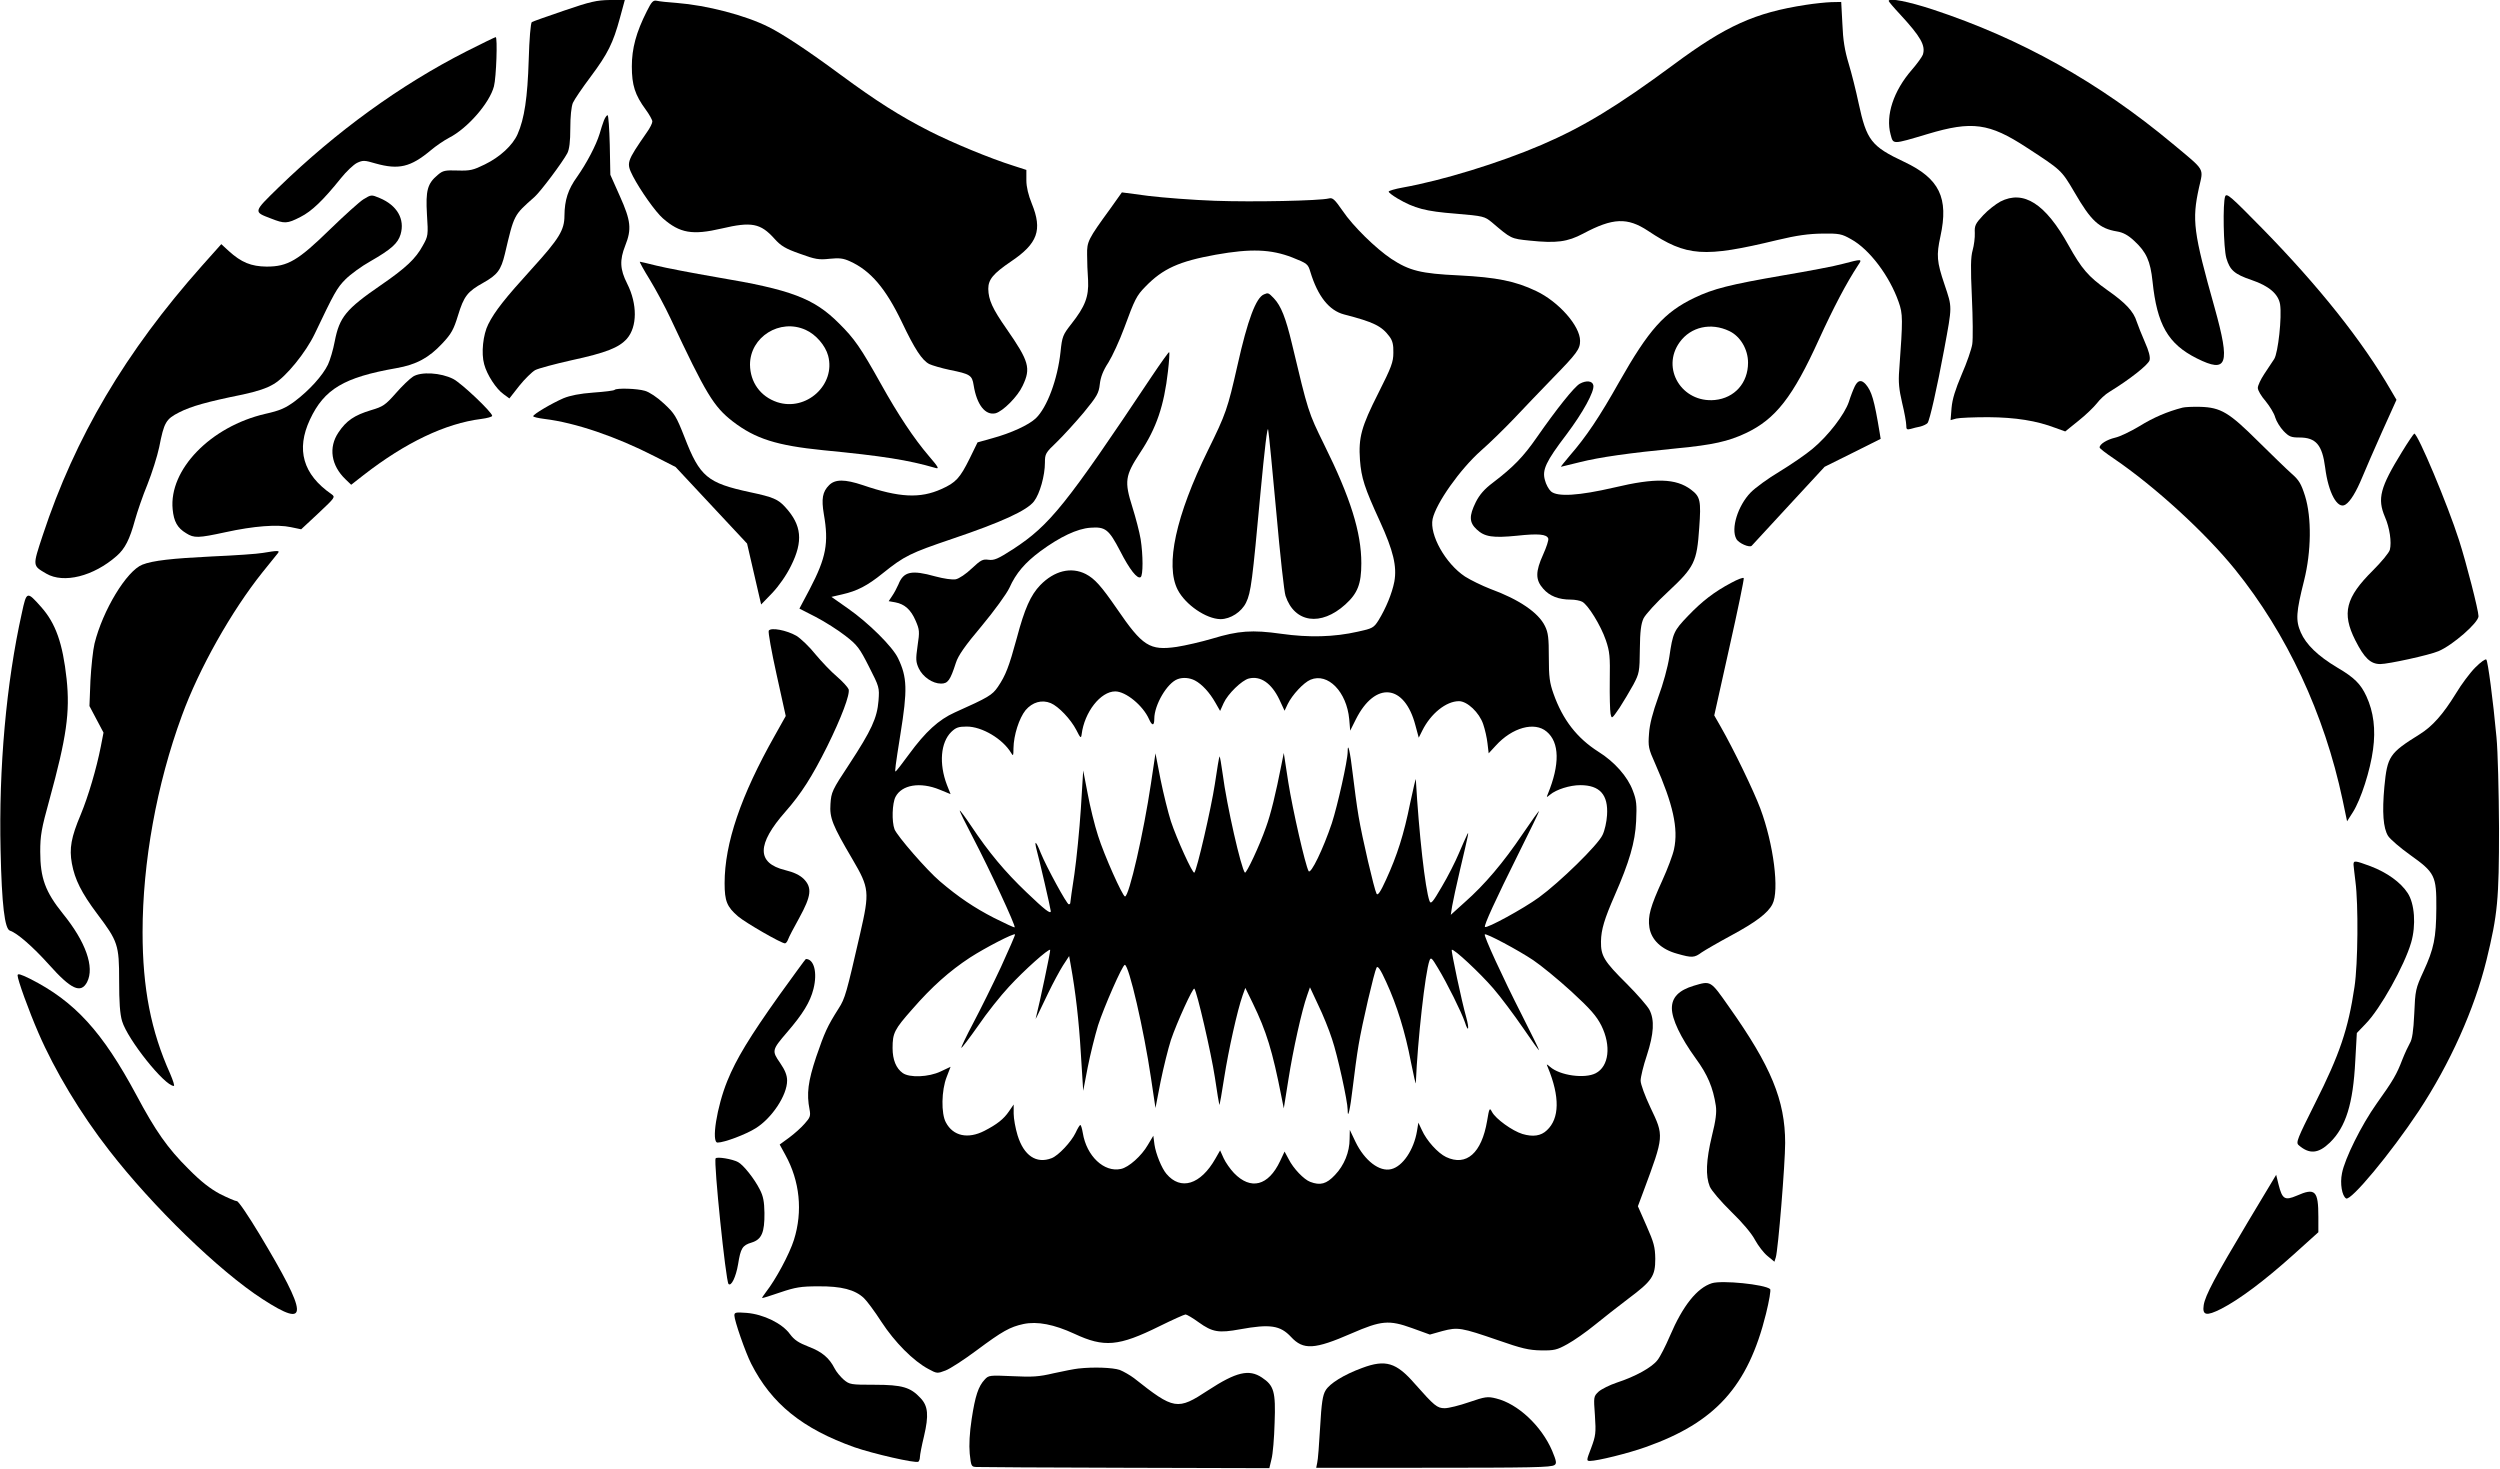 <?xml version="1.0" standalone="no"?>
<!DOCTYPE svg PUBLIC "-//W3C//DTD SVG 20010904//EN"
 "http://www.w3.org/TR/2001/REC-SVG-20010904/DTD/svg10.dtd">
<svg version="1.0" xmlns="http://www.w3.org/2000/svg"
 width="1280pt" height="752pt" viewBox="0 0 1280 752"
 preserveAspectRatio="xMidYMid meet">
<g transform="translate(0,752) scale(0.1,-0.1)"
fill="#000000" stroke="none">
<path d="M2889 7466 c-86 -29 -161 -56 -166 -59 -6 -4 -13 -87 -16 -194 -6
-193 -22 -301 -57 -380 -25 -57 -90 -117 -168 -155 -59 -29 -75 -33 -139 -31
-64 2 -75 0 -101 -22 -54 -45 -63 -80 -56 -203 7 -106 6 -111 -21 -159 -36
-67 -87 -115 -215 -203 -179 -123 -212 -164 -236 -287 -8 -43 -24 -97 -35
-120 -27 -56 -95 -131 -169 -187 -49 -36 -76 -48 -152 -65 -280 -65 -494 -286
-474 -489 6 -62 24 -95 69 -122 41 -26 62 -25 201 5 146 32 266 41 335 26 l53
-11 88 82 c86 81 88 83 67 98 -146 101 -182 228 -110 382 73 156 174 216 442
263 103 18 167 53 236 127 46 49 58 71 80 143 30 98 48 122 129 167 73 41 91
65 111 148 48 204 45 197 151 291 31 27 144 178 169 225 10 20 15 59 15 127 0
59 5 110 13 130 8 18 49 78 91 134 88 118 115 172 150 301 l25 92 -77 0 c-66
-1 -99 -8 -233 -54z"/>
<path d="M3312 7463 c-55 -109 -77 -191 -77 -283 0 -96 16 -146 71 -221 19
-26 34 -53 34 -61 0 -9 -12 -33 -27 -54 -107 -155 -107 -157 -72 -227 37 -71
115 -182 153 -215 87 -76 151 -87 301 -52 153 36 199 27 270 -52 33 -37 56
-51 130 -77 79 -29 98 -32 152 -26 50 5 70 3 105 -13 106 -48 183 -139 266
-312 65 -137 103 -195 140 -214 15 -7 62 -21 105 -30 104 -21 114 -27 122 -78
16 -101 60 -156 112 -144 38 10 114 86 139 141 43 90 33 125 -83 292 -72 103
-92 148 -93 204 0 48 25 78 116 140 137 92 162 161 107 296 -18 44 -28 86 -28
120 l0 53 -65 21 c-121 38 -314 118 -432 178 -154 79 -269 152 -454 288 -169
125 -295 208 -369 245 -119 60 -317 111 -470 123 -44 3 -90 8 -102 11 -19 4
-27 -5 -51 -53z"/>
<path d="M9670 7515 c0 -3 26 -34 58 -68 106 -115 132 -160 117 -207 -4 -11
-29 -46 -56 -77 -94 -108 -136 -234 -109 -332 14 -51 6 -52 190 3 227 68 315
56 506 -69 178 -116 178 -115 245 -229 85 -147 127 -186 218 -201 31 -5 57
-19 88 -48 62 -57 83 -103 94 -208 23 -221 79 -320 227 -394 156 -78 172 -32
91 259 -109 388 -117 448 -80 616 23 102 34 83 -135 224 -378 315 -776 538
-1227 687 -128 42 -227 61 -227 44z"/>
<path d="M9245 7495 c-260 -40 -408 -107 -675 -305 -291 -215 -464 -320 -678
-412 -217 -93 -508 -182 -709 -218 -40 -7 -73 -17 -73 -21 0 -5 20 -20 45 -35
87 -51 144 -66 298 -78 143 -12 148 -14 185 -44 100 -85 97 -84 195 -94 135
-14 192 -7 273 36 152 81 226 84 332 14 198 -132 285 -138 662 -47 100 24 160
32 230 33 87 1 99 -1 148 -29 93 -51 196 -187 243 -321 22 -62 22 -87 3 -349
-5 -62 -1 -99 15 -168 12 -49 21 -100 21 -114 0 -22 3 -24 23 -19 12 4 34 9
49 12 15 4 32 12 37 18 11 13 49 182 85 376 42 228 42 213 2 333 -40 118 -42
150 -21 247 43 197 -5 296 -185 381 -170 80 -193 111 -234 301 -13 62 -36 154
-51 203 -20 66 -29 121 -32 203 l-6 112 -51 -1 c-28 -1 -87 -7 -131 -14z"/>
<path d="M2388 7257 c-340 -173 -666 -410 -961 -696 -131 -128 -131 -125 -39
-160 69 -27 82 -27 150 8 58 29 117 86 207 198 28 35 65 70 83 79 30 14 38 14
95 -3 118 -33 179 -19 282 67 27 23 70 52 95 65 94 48 207 178 229 263 12 45
19 252 9 252 -3 0 -71 -33 -150 -73z"/>
<path d="M3092 6903 c-6 -16 -16 -46 -22 -68 -18 -59 -66 -150 -115 -220 -47
-65 -64 -119 -65 -199 0 -74 -27 -118 -165 -270 -140 -154 -192 -220 -225
-286 -27 -53 -37 -149 -21 -205 14 -54 62 -127 99 -153 l30 -22 51 65 c28 35
65 71 81 80 17 9 100 31 184 50 180 39 245 65 286 111 53 61 54 177 1 282 -37
73 -39 120 -10 194 34 85 29 128 -27 253 l-49 110 -3 153 c-2 83 -7 152 -11
152 -5 0 -13 -12 -19 -27z"/>
<path d="M5685 6452 c-115 -158 -120 -169 -119 -236 0 -34 2 -92 5 -131 4 -84
-15 -134 -86 -224 -43 -55 -47 -64 -55 -142 -15 -141 -69 -286 -127 -341 -36
-34 -127 -76 -223 -102 l-75 -21 -40 -82 c-50 -101 -71 -124 -145 -157 -109
-49 -215 -44 -402 20 -93 31 -142 31 -173 0 -34 -34 -40 -70 -27 -148 26 -149
12 -223 -72 -384 l-53 -100 84 -43 c46 -24 114 -67 151 -96 61 -47 73 -63 121
-158 53 -104 54 -107 49 -174 -7 -89 -36 -152 -150 -326 -88 -133 -92 -143
-96 -203 -5 -72 10 -109 113 -284 86 -147 88 -166 39 -380 -70 -305 -77 -332
-110 -383 -59 -93 -72 -123 -115 -248 -42 -126 -50 -189 -34 -270 6 -32 3 -41
-25 -72 -17 -20 -53 -52 -80 -72 l-48 -35 29 -53 c74 -134 90 -289 44 -435
-23 -73 -93 -203 -143 -267 -12 -16 -21 -29 -20 -31 2 -1 44 12 93 29 77 26
105 31 195 31 118 1 187 -17 233 -60 15 -14 56 -69 90 -122 68 -104 163 -200
240 -241 44 -24 46 -24 88 -8 24 9 96 56 159 103 133 99 171 120 240 135 71
15 157 -2 261 -50 152 -71 226 -65 436 39 67 33 127 60 133 60 6 0 37 -18 67
-40 71 -51 103 -56 212 -36 154 28 206 20 261 -39 63 -68 120 -65 310 18 152
66 191 70 310 27 l91 -33 64 18 c80 21 96 18 285 -47 120 -42 158 -51 220 -52
67 -1 81 2 135 32 33 18 96 62 140 98 44 36 121 96 171 134 123 92 139 116
139 205 -1 61 -7 83 -45 169 l-44 100 28 75 c107 288 106 284 36 431 -28 59
-50 119 -50 137 0 18 14 77 32 130 36 111 40 181 13 233 -10 19 -62 79 -116
133 -117 116 -133 143 -132 217 1 61 18 116 70 235 75 171 105 273 110 380 4
86 2 108 -17 157 -26 71 -94 148 -176 199 -110 70 -183 164 -230 297 -20 56
-24 87 -24 186 0 99 -3 127 -20 161 -33 68 -132 136 -280 190 -41 16 -99 44
-129 63 -100 66 -183 214 -166 295 18 81 140 254 248 350 45 39 120 113 167
162 47 50 137 144 201 210 124 127 139 148 139 190 0 76 -109 200 -225 255
-107 51 -202 70 -395 80 -196 9 -254 24 -347 85 -79 53 -196 167 -249 246 -41
59 -51 68 -70 63 -48 -12 -386 -19 -584 -12 -113 4 -266 16 -340 25 l-136 18
-59 -83z m931 -250 c78 -31 81 -34 93 -74 38 -125 96 -198 173 -218 151 -39
192 -59 232 -113 16 -21 21 -43 20 -83 0 -48 -10 -74 -77 -207 -87 -172 -102
-227 -94 -342 7 -92 23 -142 102 -314 69 -151 88 -231 74 -309 -12 -61 -43
-136 -81 -198 -24 -38 -31 -42 -105 -58 -123 -28 -251 -31 -393 -11 -149 21
-219 16 -354 -25 -54 -16 -136 -35 -181 -42 -139 -20 -175 3 -307 196 -80 116
-113 153 -159 177 -75 38 -161 17 -233 -57 -49 -51 -80 -120 -120 -271 -40
-147 -57 -191 -97 -250 -29 -42 -47 -53 -221 -131 -82 -37 -149 -98 -234 -214
-35 -48 -66 -88 -69 -88 -4 0 -1 27 25 190 37 229 35 292 -12 390 -28 59 -151
181 -257 255 l-84 59 56 13 c75 17 128 44 207 108 111 89 140 103 355 176 252
85 383 145 419 192 30 39 56 132 56 198 0 45 3 51 60 105 33 32 95 100 138
151 69 84 78 100 83 146 4 36 17 70 44 111 20 32 57 112 81 177 54 147 63 165
108 211 90 93 173 130 361 164 180 32 282 28 391 -14z m-498 -2166 c36 -19 75
-61 105 -114 l24 -42 18 40 c21 47 93 117 129 126 60 15 116 -24 156 -107 l27
-58 16 34 c23 47 81 110 117 125 89 37 185 -62 198 -202 l5 -59 29 58 c99 197
250 181 305 -31 l17 -63 18 36 c43 87 122 151 188 151 42 0 104 -58 124 -118
9 -26 19 -70 22 -98 l6 -51 36 39 c84 93 199 125 261 72 66 -55 68 -168 6
-319 -8 -19 -7 -19 11 -4 32 27 102 49 155 49 100 0 144 -49 137 -154 -2 -34
-12 -79 -23 -101 -23 -51 -220 -243 -326 -320 -80 -58 -267 -160 -276 -151 -7
6 54 139 173 378 57 114 104 211 104 215 0 4 -38 -49 -84 -117 -99 -147 -195
-260 -296 -349 l-72 -65 7 45 c4 24 22 107 40 184 45 191 48 205 36 180 -6
-11 -24 -54 -42 -95 -17 -41 -56 -118 -87 -170 -47 -81 -56 -91 -63 -73 -22
61 -54 344 -70 623 0 8 -13 -47 -29 -122 -32 -160 -67 -269 -123 -391 -29 -64
-43 -84 -49 -73 -12 22 -74 288 -92 396 -9 52 -22 151 -30 218 -13 113 -26
169 -26 112 0 -44 -52 -276 -81 -365 -44 -131 -108 -264 -119 -245 -17 31 -81
311 -104 455 l-23 150 -12 -60 c-29 -148 -55 -255 -79 -320 -33 -95 -101 -239
-108 -233 -19 20 -93 343 -114 506 -7 51 -14 91 -16 89 -2 -1 -13 -66 -24
-142 -19 -124 -92 -441 -105 -453 -8 -8 -91 175 -120 263 -14 44 -38 140 -53
214 l-26 134 -23 -154 c-37 -249 -112 -579 -133 -579 -12 0 -107 212 -138 311
-17 52 -41 149 -53 215 l-23 119 -12 -195 c-7 -107 -22 -258 -33 -335 -12 -77
-21 -143 -21 -147 0 -5 -3 -8 -8 -8 -10 0 -114 191 -143 262 -25 64 -36 71
-20 11 11 -38 71 -298 71 -308 0 -17 -30 6 -125 97 -110 105 -192 203 -284
341 -28 42 -54 77 -57 77 -3 0 29 -65 71 -145 81 -155 217 -447 210 -453 -2
-2 -49 20 -105 48 -103 53 -183 107 -278 188 -67 57 -218 231 -232 266 -15 40
-12 133 5 166 32 62 126 78 226 37 l56 -23 -19 48 c-41 108 -32 216 22 270 24
23 37 28 80 28 78 0 184 -63 227 -135 10 -18 12 -15 12 24 1 67 29 154 62 195
35 41 83 55 129 36 40 -17 102 -82 131 -138 21 -42 24 -44 27 -22 14 114 97
220 172 220 54 0 142 -72 173 -142 16 -36 27 -35 27 2 0 71 66 184 120 203 27
10 61 7 88 -7z m-993 -1467 c-42 -90 -106 -219 -142 -287 -36 -68 -63 -125
-61 -127 2 -2 41 49 86 113 44 65 116 155 158 200 79 86 203 196 211 189 3 -4
-55 -277 -73 -347 -5 -16 -2 -11 63 126 24 50 58 113 75 140 l32 49 8 -45 c25
-138 42 -286 52 -455 l12 -190 23 120 c13 66 37 162 53 215 30 93 125 310 137
310 21 0 98 -334 134 -579 l23 -154 26 134 c15 74 39 170 53 214 30 89 113
271 120 263 13 -12 86 -329 105 -453 11 -76 22 -140 23 -142 2 -1 13 62 25
140 22 140 67 344 94 420 l14 39 38 -78 c70 -144 101 -244 147 -479 l12 -60
24 150 c23 147 68 352 96 430 l14 40 42 -90 c24 -49 56 -128 71 -175 28 -82
80 -319 80 -362 0 -55 13 2 26 114 8 67 21 166 30 218 18 108 80 374 92 396 6
11 20 -9 49 -73 55 -119 98 -258 127 -411 14 -70 25 -118 25 -107 9 219 48
567 70 627 7 19 12 14 43 -38 47 -77 122 -229 138 -277 18 -57 24 -37 7 25
-23 80 -78 340 -74 345 9 8 145 -119 213 -198 38 -44 106 -135 152 -202 45
-66 82 -118 82 -114 0 4 -40 85 -88 180 -99 194 -196 406 -190 413 7 7 172
-81 248 -132 39 -26 127 -98 195 -160 99 -91 129 -126 154 -175 51 -103 39
-209 -29 -244 -56 -29 -183 -12 -234 33 -19 16 -19 16 -11 -3 62 -150 60 -262
-5 -322 -30 -29 -71 -35 -125 -19 -52 16 -137 77 -156 113 -12 23 -14 21 -25
-46 -28 -165 -106 -234 -210 -185 -42 20 -100 84 -124 138 l-18 38 -7 -43
c-16 -96 -73 -181 -132 -195 -60 -15 -136 43 -183 140 l-29 61 -1 -46 c0 -68
-28 -136 -75 -185 -43 -46 -75 -55 -127 -35 -32 12 -86 68 -110 116 l-21 39
-23 -49 c-60 -127 -150 -150 -236 -61 -19 20 -43 54 -53 76 l-18 40 -24 -42
c-76 -134 -178 -165 -251 -78 -24 28 -54 102 -61 149 l-6 46 -28 -47 c-32 -56
-98 -115 -138 -123 -86 -19 -176 66 -195 184 -4 23 -9 41 -13 41 -3 0 -14 -18
-24 -40 -22 -46 -88 -117 -123 -130 -78 -30 -142 13 -174 117 -11 36 -20 86
-20 111 l0 47 -24 -35 c-27 -40 -62 -67 -126 -100 -84 -43 -160 -27 -197 43
-25 45 -23 165 4 233 l20 52 -51 -24 c-61 -29 -159 -33 -194 -8 -34 24 -52 68
-52 128 0 77 9 95 101 199 100 115 190 195 295 264 79 51 224 126 231 119 2
-2 -31 -77 -72 -167z"/>
<path d="M6472 6013 c-41 -16 -84 -130 -136 -363 -51 -225 -59 -248 -151 -435
-165 -336 -220 -589 -155 -715 40 -77 146 -149 219 -150 51 0 108 37 131 85
25 51 32 110 74 565 21 223 35 342 39 320 4 -19 22 -211 42 -426 19 -215 40
-406 47 -425 46 -138 181 -157 306 -44 63 57 82 105 82 211 0 158 -55 335
-191 609 -81 165 -81 166 -164 514 -32 134 -56 195 -93 234 -27 28 -29 29 -50
20z"/>
<path d="M5897 5593 c-438 -657 -522 -762 -709 -884 -79 -51 -98 -59 -127 -55
-29 4 -39 -1 -85 -44 -29 -28 -66 -53 -83 -56 -18 -3 -60 3 -105 15 -121 34
-162 25 -188 -41 -8 -18 -22 -45 -32 -59 l-18 -27 34 -6 c48 -9 80 -38 104
-94 20 -46 21 -56 10 -128 -10 -70 -9 -83 6 -116 21 -44 71 -78 114 -78 35 0
47 16 76 106 12 38 47 88 133 190 64 77 127 164 141 194 34 76 80 129 159 188
101 74 188 115 255 120 78 6 95 -8 153 -119 49 -96 88 -145 105 -134 13 8 13
112 0 195 -6 36 -25 109 -42 163 -42 133 -38 161 40 280 83 125 122 240 142
416 6 52 9 96 6 98 -2 2 -42 -54 -89 -124z"/>
<path d="M11393 6515 c-13 -33 -9 -265 6 -317 18 -61 41 -82 130 -112 88 -30
136 -71 145 -124 10 -65 -10 -248 -30 -280 -11 -16 -34 -51 -51 -77 -18 -27
-33 -59 -33 -71 0 -13 18 -43 40 -68 21 -26 44 -63 49 -83 6 -20 25 -51 43
-70 28 -29 39 -33 81 -33 85 0 117 -38 132 -155 16 -128 63 -214 103 -189 26
16 56 66 87 141 15 37 61 142 101 232 l74 164 -27 46 c-147 255 -372 537 -660
831 -159 162 -182 183 -190 165z"/>
<path d="M1860 6499 c-19 -12 -96 -81 -170 -153 -164 -160 -216 -191 -325
-191 -79 1 -129 21 -194 80 l-38 35 -99 -111 c-391 -440 -649 -876 -815 -1379
-53 -161 -53 -155 18 -197 89 -52 242 -14 361 91 42 37 66 84 93 183 12 43 40
125 64 183 23 58 50 143 60 190 25 128 34 144 103 179 61 31 142 54 325 91 74
16 123 32 159 54 63 37 164 162 209 256 100 210 114 236 158 280 25 25 82 67
127 92 108 62 141 92 155 138 23 78 -18 149 -107 186 -43 18 -43 18 -84 -7z"/>
<path d="M10242 6488 c-24 -13 -64 -44 -88 -70 -40 -43 -45 -53 -43 -91 1 -23
-4 -63 -11 -88 -10 -35 -11 -89 -4 -240 5 -107 6 -215 2 -241 -4 -26 -28 -96
-54 -155 -33 -78 -48 -126 -52 -171 l-5 -63 29 8 c16 4 90 7 164 7 140 -1 247
-18 344 -55 l50 -18 67 54 c38 30 80 71 95 90 15 20 43 46 63 58 105 64 201
140 207 163 4 17 -4 47 -24 92 -16 37 -35 84 -42 105 -16 53 -58 97 -151 162
-97 69 -131 109 -198 229 -118 213 -230 285 -349 224z"/>
<path d="M9435 6169 c-38 -11 -176 -37 -306 -59 -272 -47 -356 -68 -454 -115
-154 -74 -233 -163 -385 -431 -100 -178 -170 -282 -252 -376 -27 -32 -48 -58
-46 -58 2 0 46 11 98 24 100 25 245 46 500 71 178 17 259 35 348 77 153 72
241 185 375 480 75 164 140 288 201 381 22 32 20 32 -79 6z m-581 -344 c57
-27 96 -94 96 -162 0 -104 -69 -181 -170 -191 -169 -16 -277 162 -180 296 57
79 160 102 254 57z"/>
<path d="M3327 6088 c31 -51 79 -140 106 -198 182 -388 221 -452 319 -528 116
-89 225 -123 462 -147 309 -30 434 -50 576 -91 20 -6 15 4 -34 61 -77 90 -158
212 -246 370 -104 186 -135 231 -215 310 -128 128 -245 172 -622 235 -128 22
-268 49 -312 60 -44 11 -82 20 -85 20 -3 0 20 -42 51 -92z m798 -257 c52 -23
101 -80 115 -132 40 -149 -112 -287 -261 -238 -86 29 -138 102 -139 192 0 142
153 238 285 178z"/>
<path d="M2115 5592 c-17 -11 -57 -49 -89 -86 -53 -60 -65 -68 -126 -86 -86
-26 -127 -54 -167 -114 -52 -77 -38 -169 36 -240 l29 -28 64 50 c215 167 419
264 602 287 31 4 56 11 56 16 0 18 -158 168 -200 189 -63 32 -164 38 -205 12z"/>
<path d="M8088 5555 c-28 -16 -117 -127 -220 -275 -68 -98 -119 -151 -224
-231 -44 -33 -69 -62 -88 -100 -35 -71 -34 -104 5 -140 40 -38 83 -44 205 -32
110 12 153 8 161 -14 3 -8 -9 -44 -26 -82 -40 -88 -40 -130 0 -175 33 -38 79
-56 142 -56 21 0 47 -5 58 -11 30 -16 95 -121 121 -197 20 -59 22 -84 20 -207
-1 -77 1 -153 4 -169 6 -28 6 -28 46 30 21 33 53 86 71 119 30 57 32 66 33
181 1 92 6 130 19 158 10 20 66 82 126 137 135 126 147 152 159 326 10 139 6
160 -42 196 -77 58 -183 61 -393 11 -181 -42 -291 -49 -324 -20 -12 11 -26 37
-31 58 -15 52 5 95 110 233 85 113 144 221 138 252 -4 23 -36 27 -70 8z"/>
<path d="M9497 5543 c-8 -16 -22 -52 -31 -81 -22 -64 -105 -173 -186 -240 -33
-28 -109 -80 -168 -116 -59 -35 -126 -84 -149 -108 -65 -67 -102 -185 -73
-237 11 -22 68 -47 79 -35 4 5 90 98 190 206 l183 198 143 71 144 72 -5 31
c-28 170 -41 213 -72 249 -22 24 -39 21 -55 -10z"/>
<path d="M3147 5524 c-3 -4 -52 -10 -109 -14 -69 -5 -119 -15 -153 -29 -60
-26 -155 -82 -155 -92 0 -4 26 -10 58 -14 157 -19 366 -90 563 -191 l108 -55
183 -196 183 -196 36 -156 36 -156 57 59 c34 36 72 90 96 139 63 126 55 208
-29 300 -37 41 -63 52 -181 77 -218 47 -257 79 -335 281 -43 109 -51 122 -106
173 -34 32 -75 59 -97 65 -40 12 -145 15 -155 5z"/>
<path d="M11175 5433 c-78 -20 -150 -51 -221 -95 -45 -27 -101 -54 -125 -59
-42 -10 -79 -33 -79 -50 0 -5 33 -30 73 -57 210 -143 467 -378 620 -567 266
-329 458 -741 551 -1180 l23 -110 30 47 c41 65 89 214 103 321 14 102 3 192
-34 272 -29 63 -62 96 -149 147 -99 59 -160 118 -187 180 -27 62 -24 103 17
266 37 148 39 322 5 432 -20 63 -31 82 -69 115 -25 22 -102 97 -172 166 -148
147 -190 173 -296 176 -38 1 -79 -1 -90 -4z"/>
<path d="M12298 5206 c-112 -182 -127 -239 -87 -333 24 -55 35 -129 25 -168
-4 -15 -43 -62 -87 -106 -139 -138 -160 -218 -90 -357 46 -91 78 -122 128
-122 41 0 252 46 298 66 72 30 205 146 205 179 0 29 -62 272 -100 390 -58 181
-211 546 -229 545 -3 -1 -32 -43 -63 -94z"/>
<path d="M1345 4689 c-27 -5 -144 -13 -260 -18 -204 -10 -303 -21 -356 -42
-81 -32 -203 -234 -245 -404 -8 -33 -17 -118 -21 -190 l-5 -130 36 -68 36 -68
-14 -72 c-22 -112 -64 -254 -102 -346 -50 -118 -60 -175 -46 -252 15 -82 49
-150 129 -257 107 -142 113 -159 113 -343 0 -110 4 -170 15 -207 28 -94 218
-332 265 -332 5 0 -4 28 -19 63 -98 218 -141 437 -141 724 0 357 72 757 201
1108 88 242 254 536 413 735 38 47 73 91 79 98 11 14 0 14 -78 1z"/>
<path d="M8864 4536 c-87 -46 -149 -94 -221 -169 -73 -76 -78 -87 -96 -210 -8
-53 -32 -140 -57 -207 -28 -78 -44 -138 -47 -186 -5 -66 -3 -77 32 -155 91
-206 119 -331 96 -437 -6 -29 -33 -101 -60 -160 -61 -134 -75 -183 -66 -241
10 -63 61 -112 142 -134 77 -22 88 -21 126 7 18 12 85 51 150 86 126 68 189
115 212 161 36 69 6 307 -62 489 -34 91 -136 302 -204 421 l-32 56 77 346 c43
191 76 351 74 357 -2 5 -31 -6 -64 -24z"/>
<path d="M112 4382 c-80 -358 -119 -796 -109 -1217 6 -277 21 -402 48 -410 37
-12 117 -82 199 -173 114 -128 164 -151 196 -90 39 76 -7 206 -124 350 -90
112 -116 182 -116 318 0 82 6 117 47 265 88 321 106 448 88 619 -20 183 -56
285 -131 369 -72 81 -74 81 -98 -31z"/>
<path d="M3936 4291 c-4 -6 14 -107 40 -224 l47 -213 -56 -100 c-174 -308
-257 -552 -257 -756 0 -92 12 -121 69 -170 39 -33 221 -138 240 -138 5 0 12 9
16 20 3 10 29 60 57 110 62 113 67 155 23 200 -21 20 -50 34 -95 45 -147 36
-146 132 2 300 80 91 135 177 213 333 73 148 118 267 110 293 -4 10 -30 39
-60 65 -30 25 -79 77 -110 114 -30 38 -75 81 -98 95 -49 28 -130 44 -141 26z"/>
<path d="M12674 4103 c-27 -27 -72 -87 -100 -134 -66 -107 -120 -168 -186
-209 -154 -96 -165 -112 -180 -268 -12 -131 -6 -212 19 -252 11 -17 62 -61
114 -98 126 -90 134 -106 133 -272 -1 -152 -12 -207 -66 -324 -40 -87 -42 -96
-47 -216 -4 -89 -11 -133 -22 -150 -8 -14 -26 -52 -39 -85 -29 -76 -47 -107
-132 -226 -78 -110 -163 -282 -177 -356 -11 -53 0 -116 21 -129 24 -15 229
232 371 446 161 244 286 523 348 775 57 234 64 308 64 675 -1 184 -6 394 -13
465 -18 195 -44 389 -52 398 -4 5 -29 -13 -56 -40z"/>
<path d="M12050 3093 c1 -10 5 -49 10 -88 15 -113 13 -420 -5 -538 -32 -216
-76 -346 -201 -594 -92 -184 -100 -203 -85 -216 55 -48 101 -44 160 13 82 80
119 199 130 418 l8 143 45 47 c75 76 199 299 233 416 26 89 18 200 -18 254
-36 55 -106 105 -190 137 -81 30 -87 30 -87 8z"/>
<path d="M3991 2426 c-153 -215 -221 -327 -267 -440 -54 -133 -83 -316 -50
-316 34 0 146 42 196 74 83 52 160 169 160 243 0 27 -10 53 -36 91 -43 62 -42
66 36 157 80 93 118 154 135 222 21 83 3 153 -39 153 -2 0 -62 -83 -135 -184z"/>
<path d="M90 2526 c0 -22 57 -180 107 -295 83 -192 216 -414 362 -601 224
-289 563 -618 786 -762 238 -154 235 -86 -16 332 -58 96 -108 170 -116 170 -8
0 -47 17 -87 37 -50 27 -97 63 -161 128 -107 106 -169 195 -266 377 -175 326
-316 481 -546 597 -47 23 -63 28 -63 17z"/>
<path d="M8672 2473 c-76 -23 -112 -59 -112 -115 0 -56 44 -149 122 -257 61
-83 89 -150 103 -242 5 -34 0 -75 -20 -155 -30 -125 -33 -205 -11 -259 9 -21
56 -76 110 -129 57 -55 105 -112 122 -145 16 -29 44 -66 64 -82 l35 -29 7 22
c12 38 48 480 48 586 0 218 -72 393 -289 699 -94 134 -91 132 -179 106z"/>
<path d="M3664 1589 c-11 -18 52 -627 66 -643 14 -14 38 36 49 101 13 82 22
97 69 111 52 16 67 52 66 152 -1 57 -6 86 -24 120 -27 54 -84 126 -111 140
-29 16 -109 29 -115 19z"/>
<path d="M11510 1265 c-169 -283 -219 -377 -227 -427 -8 -53 13 -58 90 -19 93
48 220 143 366 274 l131 118 0 79 c0 134 -16 150 -111 108 -61 -26 -74 -18
-93 58 l-12 49 -144 -240z"/>
<path d="M8765 950 c-76 -24 -149 -115 -215 -270 -22 -51 -50 -107 -64 -124
-28 -37 -113 -84 -208 -115 -36 -12 -78 -33 -93 -46 -26 -25 -26 -26 -19 -122
6 -90 4 -104 -19 -166 -25 -65 -25 -67 -6 -67 37 0 196 39 285 71 357 126 524
311 616 683 16 65 26 122 21 126 -28 24 -246 46 -298 30z"/>
<path d="M3760 785 c0 -26 56 -188 86 -247 104 -205 262 -333 529 -428 95 -33
312 -83 327 -74 4 3 8 14 8 24 0 10 9 58 21 107 25 107 21 154 -18 195 -51 55
-93 68 -235 68 -122 0 -128 1 -158 26 -17 15 -38 40 -47 58 -27 53 -64 85
-133 111 -51 20 -73 34 -96 65 -39 54 -135 101 -221 108 -55 4 -63 3 -63 -13z"/>
<path d="M6974 516 c-93 -34 -167 -80 -187 -115 -15 -24 -21 -65 -28 -189 -5
-86 -11 -168 -15 -182 l-5 -25 518 0 c598 0 683 2 702 14 12 8 10 20 -12 73
-55 128 -176 241 -287 268 -44 11 -56 9 -138 -19 -49 -17 -105 -31 -125 -31
-39 0 -53 12 -154 126 -94 108 -149 125 -269 80z"/>
<path d="M5520 513 c-19 -2 -75 -13 -125 -24 -76 -18 -109 -20 -211 -15 -116
5 -122 5 -142 -17 -33 -35 -49 -84 -67 -202 -11 -72 -14 -133 -10 -178 7 -64
8 -67 34 -68 14 -1 358 -3 763 -4 l737 -2 11 46 c7 25 14 109 16 186 6 159 -3
191 -65 232 -66 44 -131 29 -275 -65 -158 -104 -174 -101 -380 62 -20 15 -53
34 -73 42 -36 12 -133 16 -213 7z"/>
</g>
</svg>
